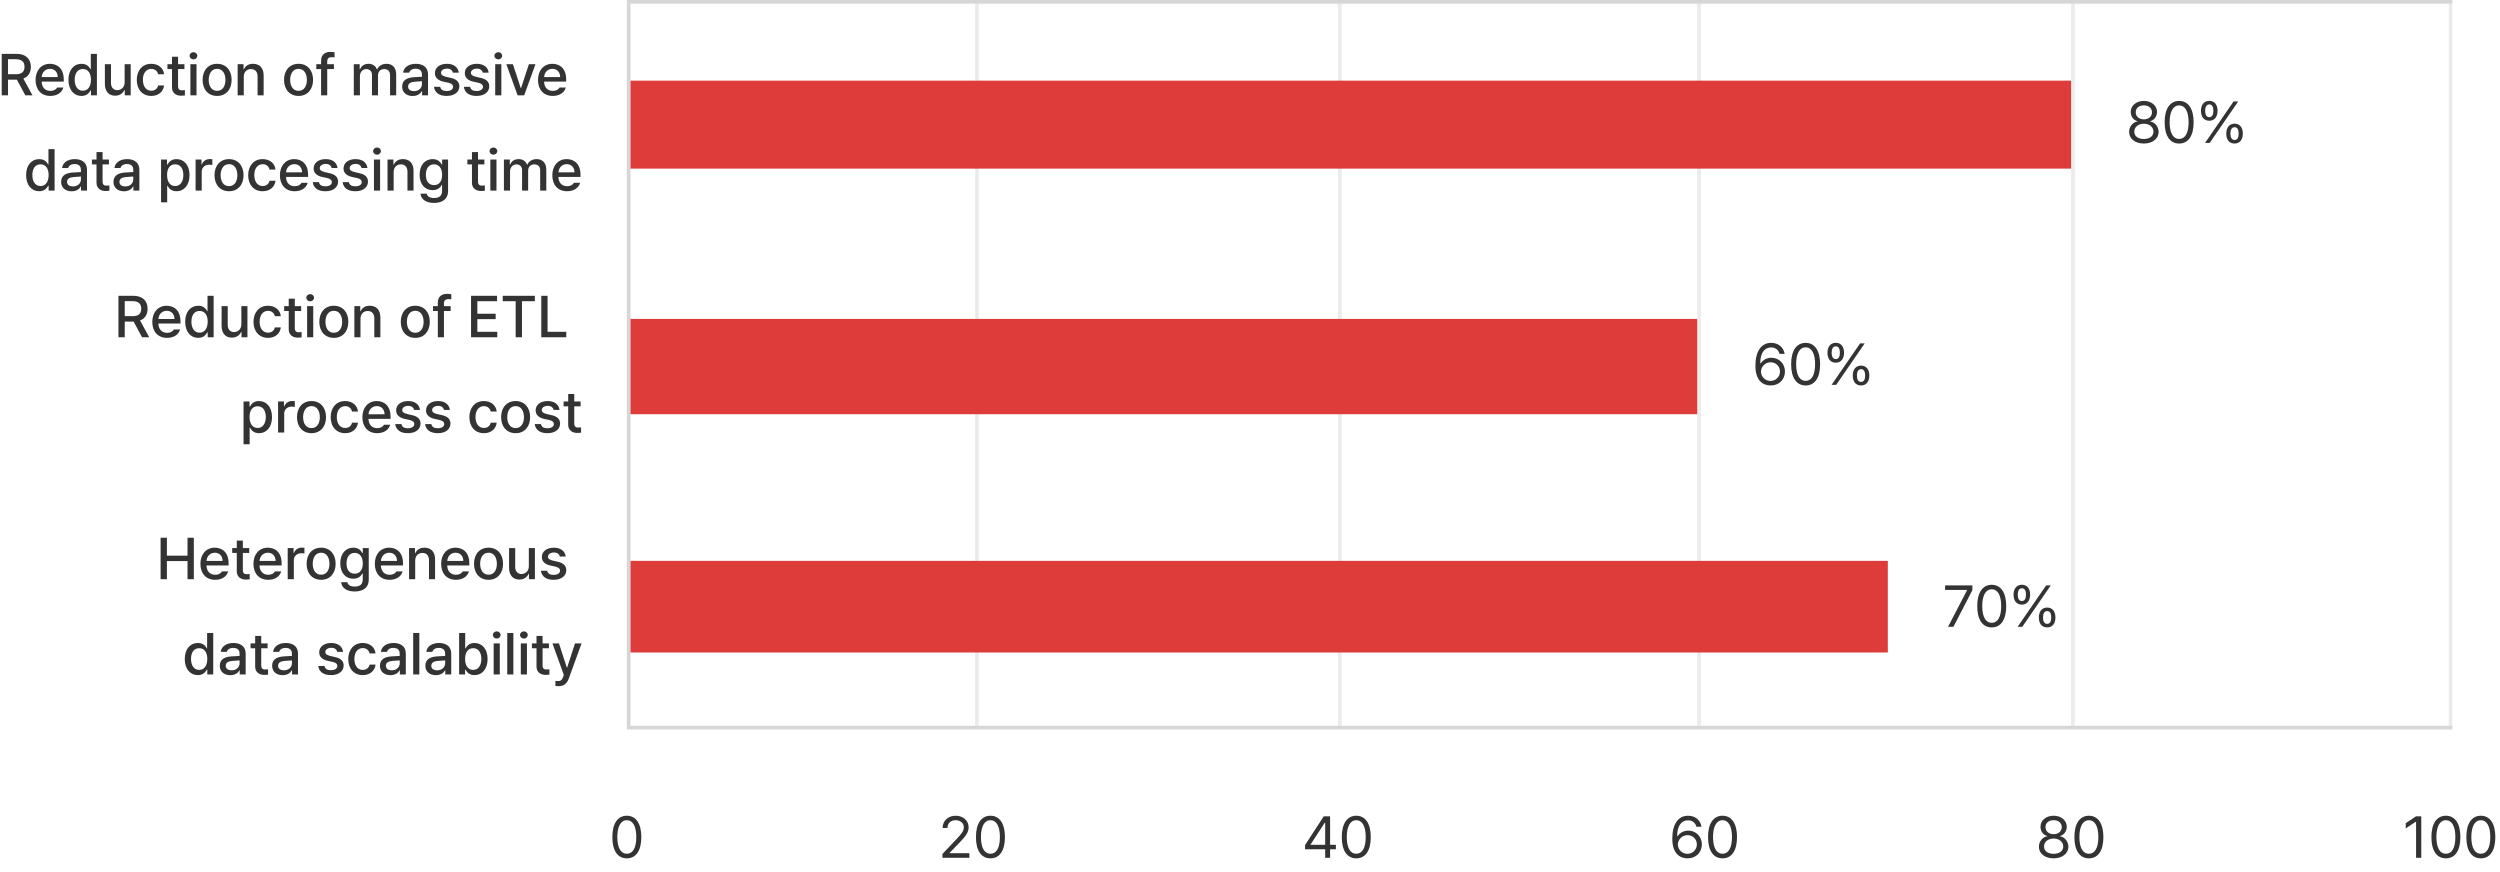 <svg width="682" height="238" viewBox="0 0 682 238" fill="none" xmlns="http://www.w3.org/2000/svg">
<path d="M0.469 26V14.688H4.5C7.125 14.688 8.422 16.156 8.422 18.234C8.422 19.758 7.734 20.914 6.359 21.422L8.859 26H6.906L4.609 21.734H4.5H2.188V26H0.469ZM2.188 20.25H4.328C6 20.25 6.688 19.516 6.688 18.234C6.688 16.953 6 16.156 4.328 16.156H2.188V20.25ZM13.734 26.172C11.234 26.172 9.703 24.453 9.703 21.812C9.703 19.203 11.266 17.406 13.625 17.406C15.562 17.406 17.391 18.609 17.391 21.672V22.266H11.359C11.406 23.875 12.352 24.797 13.75 24.797C14.703 24.797 15.312 24.391 15.594 23.875H17.281C16.906 25.25 15.594 26.172 13.734 26.172ZM11.375 21.016H15.75C15.75 19.719 14.922 18.781 13.641 18.781C12.305 18.781 11.438 19.812 11.375 21.016ZM22.219 26.172C20.172 26.172 18.672 24.516 18.672 21.781C18.672 19.016 20.188 17.406 22.234 17.406C23.812 17.406 24.391 18.359 24.688 18.891H24.766V14.688H26.438V26H24.812V24.672H24.688C24.375 25.234 23.766 26.172 22.219 26.172ZM22.594 24.75C24.016 24.75 24.812 23.531 24.812 21.75C24.812 19.984 24.031 18.828 22.594 18.828C21.109 18.828 20.375 20.078 20.375 21.75C20.375 23.453 21.141 24.75 22.594 24.75ZM34 22.469V17.516H35.656V26H34.031V24.531H33.938C33.547 25.438 32.672 26.109 31.406 26.109C29.766 26.109 28.609 25.016 28.609 22.906V17.516H30.281V22.703C30.281 23.859 30.984 24.594 32 24.594C32.922 24.594 34 23.922 34 22.469ZM41.281 26.172C38.812 26.172 37.312 24.344 37.312 21.797C37.312 19.203 38.859 17.406 41.25 17.406C43.188 17.406 44.594 18.547 44.766 20.266H43.141C42.969 19.469 42.328 18.797 41.281 18.797C39.906 18.797 38.984 19.938 38.984 21.75C38.984 23.609 39.891 24.75 41.281 24.75C42.219 24.75 42.938 24.234 43.141 23.312H44.766C44.578 24.953 43.281 26.172 41.281 26.172ZM50.312 17.516V18.844H48.578V23.5C48.578 24.453 49.062 24.625 49.594 24.641C49.828 24.641 50.203 24.609 50.438 24.594V26.047C50.203 26.078 49.844 26.109 49.391 26.109C48.078 26.109 46.906 25.391 46.922 23.844V18.844H45.672V17.516H46.922V15.484H48.578V17.516H50.312ZM51.938 26V17.516H53.609V26H51.938ZM52.781 16.203C52.203 16.203 51.719 15.766 51.719 15.219C51.719 14.672 52.203 14.234 52.781 14.234C53.344 14.234 53.828 14.672 53.828 15.219C53.828 15.766 53.344 16.203 52.781 16.203ZM59.234 26.172C56.828 26.172 55.266 24.422 55.266 21.797C55.266 19.156 56.828 17.406 59.234 17.406C61.625 17.406 63.188 19.156 63.188 21.797C63.188 24.422 61.625 26.172 59.234 26.172ZM59.234 24.781C60.766 24.781 61.5 23.422 61.5 21.797C61.5 20.172 60.766 18.781 59.234 18.781C57.672 18.781 56.938 20.172 56.938 21.797C56.938 23.422 57.672 24.781 59.234 24.781ZM66.5 20.969V26H64.828V17.516H66.438V18.906H66.531C66.938 18 67.766 17.406 69.031 17.406C70.781 17.406 71.922 18.5 71.922 20.609V26H70.266V20.812C70.266 19.578 69.594 18.844 68.469 18.844C67.328 18.844 66.5 19.609 66.5 20.969ZM81.453 26.172C79.047 26.172 77.484 24.422 77.484 21.797C77.484 19.156 79.047 17.406 81.453 17.406C83.844 17.406 85.406 19.156 85.406 21.797C85.406 24.422 83.844 26.172 81.453 26.172ZM81.453 24.781C82.984 24.781 83.719 23.422 83.719 21.797C83.719 20.172 82.984 18.781 81.453 18.781C79.891 18.781 79.156 20.172 79.156 21.797C79.156 23.422 79.891 24.781 81.453 24.781ZM91.094 17.516V18.844H89.266V26H87.594V18.844H86.281V17.516H87.594V16.531C87.594 15.016 88.562 14.156 90.125 14.156C90.531 14.156 90.938 14.203 91.266 14.266V15.656C90.953 15.609 90.719 15.594 90.562 15.594C89.672 15.594 89.266 15.953 89.266 16.781V17.516H91.094ZM96.516 26V17.516H98.125V18.906H98.219C98.578 17.953 99.406 17.406 100.531 17.406C101.656 17.406 102.453 17.969 102.812 18.906H102.906C103.312 17.984 104.219 17.406 105.453 17.406C106.984 17.406 108.078 18.375 108.078 20.312V26H106.406V20.469C106.406 19.328 105.688 18.844 104.812 18.844C103.734 18.844 103.125 19.578 103.125 20.594V26H101.469V20.375C101.469 19.453 100.828 18.844 99.922 18.844C98.984 18.844 98.188 19.625 98.188 20.766V26H96.516ZM109.703 23.609C109.703 21.672 111.344 21.172 112.875 21.062C113.438 21.023 114.711 20.953 115.109 20.938L115.094 20.266C115.094 19.312 114.516 18.75 113.375 18.75C112.391 18.75 111.797 19.203 111.625 19.828H109.969C110.125 18.422 111.438 17.406 113.438 17.406C114.781 17.406 116.766 17.906 116.766 20.359V26H115.141V24.844H115.078C114.75 25.484 113.969 26.188 112.562 26.188C110.953 26.188 109.703 25.266 109.703 23.609ZM111.328 23.625C111.328 24.438 112 24.859 112.938 24.859C114.297 24.859 115.109 23.953 115.109 22.938V22.156L113.109 22.297C112.016 22.375 111.328 22.781 111.328 23.625ZM123.547 19.828C123.391 19.156 122.859 18.719 121.938 18.719C120.984 18.719 120.297 19.219 120.312 19.859C120.297 20.359 120.703 20.719 121.641 20.938L122.984 21.25C124.547 21.594 125.297 22.344 125.312 23.547C125.297 25.078 124.016 26.172 121.844 26.172C119.812 26.172 118.594 25.266 118.391 23.688H120.094C120.234 24.453 120.828 24.828 121.828 24.828C122.906 24.828 123.594 24.391 123.609 23.672C123.594 23.125 123.188 22.766 122.297 22.562L120.969 22.281C119.438 21.938 118.641 21.125 118.641 19.953C118.641 18.438 119.953 17.406 121.922 17.406C123.812 17.406 124.984 18.375 125.156 19.828H123.547ZM131.703 19.828C131.547 19.156 131.016 18.719 130.094 18.719C129.141 18.719 128.453 19.219 128.469 19.859C128.453 20.359 128.859 20.719 129.797 20.938L131.141 21.25C132.703 21.594 133.453 22.344 133.469 23.547C133.453 25.078 132.172 26.172 130 26.172C127.969 26.172 126.75 25.266 126.547 23.688H128.25C128.391 24.453 128.984 24.828 129.984 24.828C131.062 24.828 131.75 24.391 131.766 23.672C131.75 23.125 131.344 22.766 130.453 22.562L129.125 22.281C127.594 21.938 126.797 21.125 126.797 19.953C126.797 18.438 128.109 17.406 130.078 17.406C131.969 17.406 133.141 18.375 133.312 19.828H131.703ZM135.094 26V17.516H136.766V26H135.094ZM135.938 16.203C135.359 16.203 134.875 15.766 134.875 15.219C134.875 14.672 135.359 14.234 135.938 14.234C136.5 14.234 136.984 14.672 136.984 15.219C136.984 15.766 136.5 16.203 135.938 16.203ZM146.078 17.516L143 26H141.203L138.125 17.516H139.922L142.062 24.031H142.141L144.281 17.516H146.078ZM150.797 26.172C148.297 26.172 146.766 24.453 146.766 21.812C146.766 19.203 148.328 17.406 150.688 17.406C152.625 17.406 154.453 18.609 154.453 21.672V22.266H148.422C148.469 23.875 149.414 24.797 150.812 24.797C151.766 24.797 152.375 24.391 152.656 23.875H154.344C153.969 25.25 152.656 26.172 150.797 26.172ZM148.438 21.016H152.812C152.812 19.719 151.984 18.781 150.703 18.781C149.367 18.781 148.5 19.812 148.438 21.016ZM10.672 52.172C8.625 52.172 7.125 50.516 7.125 47.781C7.125 45.016 8.641 43.406 10.688 43.406C12.266 43.406 12.844 44.359 13.141 44.891H13.219V40.688H14.891V52H13.266V50.672H13.141C12.828 51.234 12.219 52.172 10.672 52.172ZM11.047 50.75C12.469 50.75 13.266 49.531 13.266 47.75C13.266 45.984 12.484 44.828 11.047 44.828C9.562 44.828 8.828 46.078 8.828 47.75C8.828 49.453 9.594 50.75 11.047 50.75ZM16.672 49.609C16.672 47.672 18.312 47.172 19.844 47.062C20.406 47.023 21.68 46.953 22.078 46.938L22.062 46.266C22.062 45.312 21.484 44.75 20.344 44.75C19.359 44.75 18.766 45.203 18.594 45.828H16.938C17.094 44.422 18.406 43.406 20.406 43.406C21.75 43.406 23.734 43.906 23.734 46.359V52H22.109V50.844H22.047C21.719 51.484 20.938 52.188 19.531 52.188C17.922 52.188 16.672 51.266 16.672 49.609ZM18.297 49.625C18.297 50.438 18.969 50.859 19.906 50.859C21.266 50.859 22.078 49.953 22.078 48.938V48.156L20.078 48.297C18.984 48.375 18.297 48.781 18.297 49.625ZM29.719 43.516V44.844H27.984V49.5C27.984 50.453 28.469 50.625 29 50.641C29.234 50.641 29.609 50.609 29.844 50.594V52.047C29.609 52.078 29.25 52.109 28.797 52.109C27.484 52.109 26.312 51.391 26.328 49.844V44.844H25.078V43.516H26.328V41.484H27.984V43.516H29.719ZM30.953 49.609C30.953 47.672 32.594 47.172 34.125 47.062C34.688 47.023 35.961 46.953 36.359 46.938L36.344 46.266C36.344 45.312 35.766 44.75 34.625 44.75C33.641 44.75 33.047 45.203 32.875 45.828H31.219C31.375 44.422 32.688 43.406 34.688 43.406C36.031 43.406 38.016 43.906 38.016 46.359V52H36.391V50.844H36.328C36 51.484 35.219 52.188 33.812 52.188C32.203 52.188 30.953 51.266 30.953 49.609ZM32.578 49.625C32.578 50.438 33.25 50.859 34.188 50.859C35.547 50.859 36.359 49.953 36.359 48.938V48.156L34.359 48.297C33.266 48.375 32.578 48.781 32.578 49.625ZM43.938 55.188V43.516H45.562V44.891H45.703C46 44.359 46.578 43.406 48.141 43.406C50.188 43.406 51.703 45.016 51.703 47.781C51.703 50.516 50.219 52.172 48.156 52.172C46.609 52.172 46 51.234 45.703 50.672H45.609V55.188H43.938ZM45.578 47.75C45.578 49.531 46.359 50.75 47.781 50.75C49.25 50.75 50.016 49.453 50.016 47.75C50.016 46.078 49.266 44.828 47.781 44.828C46.344 44.828 45.578 45.984 45.578 47.75ZM53.359 52V43.516H54.969V44.859H55.062C55.375 43.953 56.219 43.391 57.219 43.391C57.422 43.391 57.75 43.406 57.922 43.422V45.016C57.781 44.984 57.391 44.922 57.047 44.922C55.891 44.922 55.031 45.719 55.031 46.828V52H53.359ZM62.484 52.172C60.078 52.172 58.516 50.422 58.516 47.797C58.516 45.156 60.078 43.406 62.484 43.406C64.875 43.406 66.438 45.156 66.438 47.797C66.438 50.422 64.875 52.172 62.484 52.172ZM62.484 50.781C64.016 50.781 64.75 49.422 64.75 47.797C64.75 46.172 64.016 44.781 62.484 44.781C60.922 44.781 60.188 46.172 60.188 47.797C60.188 49.422 60.922 50.781 62.484 50.781ZM71.672 52.172C69.203 52.172 67.703 50.344 67.703 47.797C67.703 45.203 69.25 43.406 71.641 43.406C73.578 43.406 74.984 44.547 75.156 46.266H73.531C73.359 45.469 72.719 44.797 71.672 44.797C70.297 44.797 69.375 45.938 69.375 47.75C69.375 49.609 70.281 50.75 71.672 50.75C72.609 50.75 73.328 50.234 73.531 49.312H75.156C74.969 50.953 73.672 52.172 71.672 52.172ZM80.391 52.172C77.891 52.172 76.359 50.453 76.359 47.812C76.359 45.203 77.922 43.406 80.281 43.406C82.219 43.406 84.047 44.609 84.047 47.672V48.266H78.016C78.062 49.875 79.008 50.797 80.406 50.797C81.359 50.797 81.969 50.391 82.25 49.875H83.938C83.562 51.25 82.25 52.172 80.391 52.172ZM78.031 47.016H82.406C82.406 45.719 81.578 44.781 80.297 44.781C78.961 44.781 78.094 45.812 78.031 47.016ZM90.469 45.828C90.312 45.156 89.781 44.719 88.859 44.719C87.906 44.719 87.219 45.219 87.234 45.859C87.219 46.359 87.625 46.719 88.562 46.938L89.906 47.25C91.469 47.594 92.219 48.344 92.234 49.547C92.219 51.078 90.938 52.172 88.766 52.172C86.734 52.172 85.516 51.266 85.312 49.688H87.016C87.156 50.453 87.75 50.828 88.75 50.828C89.828 50.828 90.516 50.391 90.531 49.672C90.516 49.125 90.109 48.766 89.219 48.562L87.891 48.281C86.359 47.938 85.562 47.125 85.562 45.953C85.562 44.438 86.875 43.406 88.844 43.406C90.734 43.406 91.906 44.375 92.078 45.828H90.469ZM98.625 45.828C98.469 45.156 97.938 44.719 97.016 44.719C96.062 44.719 95.375 45.219 95.391 45.859C95.375 46.359 95.781 46.719 96.719 46.938L98.062 47.25C99.625 47.594 100.375 48.344 100.391 49.547C100.375 51.078 99.094 52.172 96.922 52.172C94.891 52.172 93.672 51.266 93.469 49.688H95.172C95.312 50.453 95.906 50.828 96.906 50.828C97.984 50.828 98.672 50.391 98.688 49.672C98.672 49.125 98.266 48.766 97.375 48.562L96.047 48.281C94.516 47.938 93.719 47.125 93.719 45.953C93.719 44.438 95.031 43.406 97 43.406C98.891 43.406 100.062 44.375 100.234 45.828H98.625ZM102.016 52V43.516H103.688V52H102.016ZM102.859 42.203C102.281 42.203 101.797 41.766 101.797 41.219C101.797 40.672 102.281 40.234 102.859 40.234C103.422 40.234 103.906 40.672 103.906 41.219C103.906 41.766 103.422 42.203 102.859 42.203ZM107.391 46.969V52H105.719V43.516H107.328V44.906H107.422C107.828 44 108.656 43.406 109.922 43.406C111.672 43.406 112.812 44.5 112.812 46.609V52H111.156V46.812C111.156 45.578 110.484 44.844 109.359 44.844C108.219 44.844 107.391 45.609 107.391 46.969ZM118.406 55.359C116.266 55.359 114.859 54.406 114.703 52.828H116.406C116.562 53.625 117.312 54.016 118.422 54.016C119.75 54.016 120.594 53.453 120.594 52.125V50.453H120.484C120.188 51 119.578 51.875 118.016 51.875C116.016 51.875 114.469 50.375 114.469 47.672C114.469 44.969 115.984 43.406 118.031 43.406C119.609 43.406 120.188 44.359 120.5 44.891H120.609V43.516H122.234V52.188C122.234 54.359 120.594 55.359 118.406 55.359ZM118.391 50.5C119.812 50.5 120.609 49.453 120.609 47.703C120.609 45.984 119.828 44.828 118.391 44.828C116.906 44.828 116.172 46.078 116.172 47.703C116.172 49.359 116.938 50.5 118.391 50.5ZM132.141 43.516V44.844H130.406V49.5C130.406 50.453 130.891 50.625 131.422 50.641C131.656 50.641 132.031 50.609 132.266 50.594V52.047C132.031 52.078 131.672 52.109 131.219 52.109C129.906 52.109 128.734 51.391 128.75 49.844V44.844H127.5V43.516H128.75V41.484H130.406V43.516H132.141ZM133.766 52V43.516H135.438V52H133.766ZM134.609 42.203C134.031 42.203 133.547 41.766 133.547 41.219C133.547 40.672 134.031 40.234 134.609 40.234C135.172 40.234 135.656 40.672 135.656 41.219C135.656 41.766 135.172 42.203 134.609 42.203ZM137.469 52V43.516H139.078V44.906H139.172C139.531 43.953 140.359 43.406 141.484 43.406C142.609 43.406 143.406 43.969 143.766 44.906H143.859C144.266 43.984 145.172 43.406 146.406 43.406C147.938 43.406 149.031 44.375 149.031 46.312V52H147.359V46.469C147.359 45.328 146.641 44.844 145.766 44.844C144.688 44.844 144.078 45.578 144.078 46.594V52H142.422V46.375C142.422 45.453 141.781 44.844 140.875 44.844C139.938 44.844 139.141 45.625 139.141 46.766V52H137.469ZM154.703 52.172C152.203 52.172 150.672 50.453 150.672 47.812C150.672 45.203 152.234 43.406 154.594 43.406C156.531 43.406 158.359 44.609 158.359 47.672V48.266H152.328C152.375 49.875 153.32 50.797 154.719 50.797C155.672 50.797 156.281 50.391 156.562 49.875H158.25C157.875 51.25 156.562 52.172 154.703 52.172ZM152.344 47.016H156.719C156.719 45.719 155.891 44.781 154.609 44.781C153.273 44.781 152.406 45.812 152.344 47.016Z" fill="#333333"/>
<path d="M32.312 92V80.688H36.344C38.969 80.688 40.266 82.156 40.266 84.234C40.266 85.758 39.578 86.914 38.203 87.422L40.703 92H38.75L36.453 87.734H36.344H34.031V92H32.312ZM34.031 86.25H36.172C37.844 86.25 38.531 85.516 38.531 84.234C38.531 82.953 37.844 82.156 36.172 82.156H34.031V86.25ZM45.578 92.172C43.078 92.172 41.547 90.453 41.547 87.812C41.547 85.203 43.109 83.406 45.469 83.406C47.406 83.406 49.234 84.609 49.234 87.672V88.266H43.203C43.25 89.875 44.195 90.797 45.594 90.797C46.547 90.797 47.156 90.391 47.438 89.875H49.125C48.75 91.25 47.438 92.172 45.578 92.172ZM43.219 87.016H47.594C47.594 85.719 46.766 84.781 45.484 84.781C44.148 84.781 43.281 85.812 43.219 87.016ZM54.062 92.172C52.016 92.172 50.516 90.516 50.516 87.781C50.516 85.016 52.031 83.406 54.078 83.406C55.656 83.406 56.234 84.359 56.531 84.891H56.609V80.688H58.281V92H56.656V90.672H56.531C56.219 91.234 55.609 92.172 54.062 92.172ZM54.438 90.75C55.859 90.75 56.656 89.531 56.656 87.75C56.656 85.984 55.875 84.828 54.438 84.828C52.953 84.828 52.219 86.078 52.219 87.75C52.219 89.453 52.984 90.75 54.438 90.75ZM65.844 88.469V83.516H67.5V92H65.875V90.531H65.781C65.391 91.438 64.516 92.109 63.25 92.109C61.609 92.109 60.453 91.016 60.453 88.906V83.516H62.125V88.703C62.125 89.859 62.828 90.594 63.844 90.594C64.766 90.594 65.844 89.922 65.844 88.469ZM73.125 92.172C70.656 92.172 69.156 90.344 69.156 87.797C69.156 85.203 70.703 83.406 73.094 83.406C75.031 83.406 76.438 84.547 76.609 86.266H74.984C74.812 85.469 74.172 84.797 73.125 84.797C71.75 84.797 70.828 85.938 70.828 87.75C70.828 89.609 71.734 90.75 73.125 90.75C74.062 90.75 74.781 90.234 74.984 89.312H76.609C76.422 90.953 75.125 92.172 73.125 92.172ZM82.156 83.516V84.844H80.422V89.5C80.422 90.453 80.906 90.625 81.438 90.641C81.672 90.641 82.047 90.609 82.281 90.594V92.047C82.047 92.078 81.688 92.109 81.234 92.109C79.922 92.109 78.75 91.391 78.766 89.844V84.844H77.516V83.516H78.766V81.484H80.422V83.516H82.156ZM83.781 92V83.516H85.453V92H83.781ZM84.625 82.203C84.047 82.203 83.562 81.766 83.562 81.219C83.562 80.672 84.047 80.234 84.625 80.234C85.188 80.234 85.672 80.672 85.672 81.219C85.672 81.766 85.188 82.203 84.625 82.203ZM91.078 92.172C88.672 92.172 87.109 90.422 87.109 87.797C87.109 85.156 88.672 83.406 91.078 83.406C93.469 83.406 95.031 85.156 95.031 87.797C95.031 90.422 93.469 92.172 91.078 92.172ZM91.078 90.781C92.609 90.781 93.344 89.422 93.344 87.797C93.344 86.172 92.609 84.781 91.078 84.781C89.516 84.781 88.781 86.172 88.781 87.797C88.781 89.422 89.516 90.781 91.078 90.781ZM98.344 86.969V92H96.672V83.516H98.281V84.906H98.375C98.781 84 99.609 83.406 100.875 83.406C102.625 83.406 103.766 84.5 103.766 86.609V92H102.109V86.812C102.109 85.578 101.438 84.844 100.312 84.844C99.172 84.844 98.344 85.609 98.344 86.969ZM113.297 92.172C110.891 92.172 109.328 90.422 109.328 87.797C109.328 85.156 110.891 83.406 113.297 83.406C115.688 83.406 117.25 85.156 117.25 87.797C117.25 90.422 115.688 92.172 113.297 92.172ZM113.297 90.781C114.828 90.781 115.562 89.422 115.562 87.797C115.562 86.172 114.828 84.781 113.297 84.781C111.734 84.781 111 86.172 111 87.797C111 89.422 111.734 90.781 113.297 90.781ZM122.938 83.516V84.844H121.109V92H119.438V84.844H118.125V83.516H119.438V82.531C119.438 81.016 120.406 80.156 121.969 80.156C122.375 80.156 122.781 80.203 123.109 80.266V81.656C122.797 81.609 122.562 81.594 122.406 81.594C121.516 81.594 121.109 81.953 121.109 82.781V83.516H122.938ZM128.5 92V80.688H135.594V82.172H130.219V85.594H135.219V87.062H130.219V90.516H135.656V92H128.5ZM137.141 82.172V80.688H145.906V82.172H142.391V92H140.672V82.172H137.141ZM147.656 92V80.688H149.375V90.516H154.484V92H147.656ZM66.438 121.188V109.516H68.062V110.891H68.203C68.5 110.359 69.078 109.406 70.641 109.406C72.688 109.406 74.203 111.016 74.203 113.781C74.203 116.516 72.719 118.172 70.656 118.172C69.109 118.172 68.5 117.234 68.203 116.672H68.109V121.188H66.438ZM68.078 113.75C68.078 115.531 68.859 116.75 70.281 116.75C71.75 116.75 72.516 115.453 72.516 113.75C72.516 112.078 71.766 110.828 70.281 110.828C68.844 110.828 68.078 111.984 68.078 113.75ZM75.859 118V109.516H77.469V110.859H77.562C77.875 109.953 78.719 109.391 79.719 109.391C79.922 109.391 80.25 109.406 80.422 109.422V111.016C80.281 110.984 79.891 110.922 79.547 110.922C78.391 110.922 77.531 111.719 77.531 112.828V118H75.859ZM84.984 118.172C82.578 118.172 81.016 116.422 81.016 113.797C81.016 111.156 82.578 109.406 84.984 109.406C87.375 109.406 88.938 111.156 88.938 113.797C88.938 116.422 87.375 118.172 84.984 118.172ZM84.984 116.781C86.516 116.781 87.25 115.422 87.25 113.797C87.25 112.172 86.516 110.781 84.984 110.781C83.422 110.781 82.688 112.172 82.688 113.797C82.688 115.422 83.422 116.781 84.984 116.781ZM94.172 118.172C91.703 118.172 90.203 116.344 90.203 113.797C90.203 111.203 91.75 109.406 94.141 109.406C96.078 109.406 97.484 110.547 97.656 112.266H96.031C95.859 111.469 95.219 110.797 94.172 110.797C92.797 110.797 91.875 111.938 91.875 113.75C91.875 115.609 92.781 116.75 94.172 116.75C95.109 116.75 95.828 116.234 96.031 115.312H97.656C97.469 116.953 96.172 118.172 94.172 118.172ZM102.891 118.172C100.391 118.172 98.859 116.453 98.859 113.812C98.859 111.203 100.422 109.406 102.781 109.406C104.719 109.406 106.547 110.609 106.547 113.672V114.266H100.516C100.562 115.875 101.508 116.797 102.906 116.797C103.859 116.797 104.469 116.391 104.75 115.875H106.438C106.062 117.25 104.75 118.172 102.891 118.172ZM100.531 113.016H104.906C104.906 111.719 104.078 110.781 102.797 110.781C101.461 110.781 100.594 111.812 100.531 113.016ZM112.969 111.828C112.812 111.156 112.281 110.719 111.359 110.719C110.406 110.719 109.719 111.219 109.734 111.859C109.719 112.359 110.125 112.719 111.062 112.938L112.406 113.25C113.969 113.594 114.719 114.344 114.734 115.547C114.719 117.078 113.438 118.172 111.266 118.172C109.234 118.172 108.016 117.266 107.812 115.688H109.516C109.656 116.453 110.25 116.828 111.25 116.828C112.328 116.828 113.016 116.391 113.031 115.672C113.016 115.125 112.609 114.766 111.719 114.562L110.391 114.281C108.859 113.938 108.062 113.125 108.062 111.953C108.062 110.438 109.375 109.406 111.344 109.406C113.234 109.406 114.406 110.375 114.578 111.828H112.969ZM121.125 111.828C120.969 111.156 120.438 110.719 119.516 110.719C118.562 110.719 117.875 111.219 117.891 111.859C117.875 112.359 118.281 112.719 119.219 112.938L120.562 113.25C122.125 113.594 122.875 114.344 122.891 115.547C122.875 117.078 121.594 118.172 119.422 118.172C117.391 118.172 116.172 117.266 115.969 115.688H117.672C117.812 116.453 118.406 116.828 119.406 116.828C120.484 116.828 121.172 116.391 121.188 115.672C121.172 115.125 120.766 114.766 119.875 114.562L118.547 114.281C117.016 113.938 116.219 113.125 116.219 111.953C116.219 110.438 117.531 109.406 119.5 109.406C121.391 109.406 122.562 110.375 122.734 111.828H121.125ZM132.016 118.172C129.547 118.172 128.047 116.344 128.047 113.797C128.047 111.203 129.594 109.406 131.984 109.406C133.922 109.406 135.328 110.547 135.5 112.266H133.875C133.703 111.469 133.062 110.797 132.016 110.797C130.641 110.797 129.719 111.938 129.719 113.75C129.719 115.609 130.625 116.75 132.016 116.75C132.953 116.75 133.672 116.234 133.875 115.312H135.5C135.312 116.953 134.016 118.172 132.016 118.172ZM140.672 118.172C138.266 118.172 136.703 116.422 136.703 113.797C136.703 111.156 138.266 109.406 140.672 109.406C143.062 109.406 144.625 111.156 144.625 113.797C144.625 116.422 143.062 118.172 140.672 118.172ZM140.672 116.781C142.203 116.781 142.938 115.422 142.938 113.797C142.938 112.172 142.203 110.781 140.672 110.781C139.109 110.781 138.375 112.172 138.375 113.797C138.375 115.422 139.109 116.781 140.672 116.781ZM151.031 111.828C150.875 111.156 150.344 110.719 149.422 110.719C148.469 110.719 147.781 111.219 147.797 111.859C147.781 112.359 148.188 112.719 149.125 112.938L150.469 113.25C152.031 113.594 152.781 114.344 152.797 115.547C152.781 117.078 151.5 118.172 149.328 118.172C147.297 118.172 146.078 117.266 145.875 115.688H147.578C147.719 116.453 148.312 116.828 149.312 116.828C150.391 116.828 151.078 116.391 151.094 115.672C151.078 115.125 150.672 114.766 149.781 114.562L148.453 114.281C146.922 113.938 146.125 113.125 146.125 111.953C146.125 110.438 147.438 109.406 149.406 109.406C151.297 109.406 152.469 110.375 152.641 111.828H151.031ZM158.391 109.516V110.844H156.656V115.5C156.656 116.453 157.141 116.625 157.672 116.641C157.906 116.641 158.281 116.609 158.516 116.594V118.047C158.281 118.078 157.922 118.109 157.469 118.109C156.156 118.109 154.984 117.391 155 115.844V110.844H153.75V109.516H155V107.484H156.656V109.516H158.391Z" fill="#333333"/>
<path d="M43.812 158V146.688H45.531V151.594H51.156V146.688H52.875V158H51.156V153.062H45.531V158H43.812ZM58.703 158.172C56.203 158.172 54.672 156.453 54.672 153.812C54.672 151.203 56.234 149.406 58.594 149.406C60.531 149.406 62.359 150.609 62.359 153.672V154.266H56.328C56.375 155.875 57.32 156.797 58.719 156.797C59.672 156.797 60.281 156.391 60.562 155.875H62.25C61.875 157.25 60.562 158.172 58.703 158.172ZM56.344 153.016H60.719C60.719 151.719 59.891 150.781 58.609 150.781C57.273 150.781 56.406 151.812 56.344 153.016ZM67.984 149.516V150.844H66.25V155.5C66.25 156.453 66.734 156.625 67.266 156.641C67.5 156.641 67.875 156.609 68.109 156.594V158.047C67.875 158.078 67.516 158.109 67.062 158.109C65.75 158.109 64.578 157.391 64.594 155.844V150.844H63.344V149.516H64.594V147.484H66.25V149.516H67.984ZM73.172 158.172C70.672 158.172 69.141 156.453 69.141 153.812C69.141 151.203 70.703 149.406 73.062 149.406C75 149.406 76.828 150.609 76.828 153.672V154.266H70.797C70.844 155.875 71.789 156.797 73.188 156.797C74.141 156.797 74.75 156.391 75.031 155.875H76.719C76.344 157.25 75.031 158.172 73.172 158.172ZM70.812 153.016H75.188C75.188 151.719 74.359 150.781 73.078 150.781C71.742 150.781 70.875 151.812 70.812 153.016ZM78.484 158V149.516H80.094V150.859H80.188C80.5 149.953 81.344 149.391 82.344 149.391C82.547 149.391 82.875 149.406 83.047 149.422V151.016C82.906 150.984 82.516 150.922 82.172 150.922C81.016 150.922 80.156 151.719 80.156 152.828V158H78.484ZM87.609 158.172C85.203 158.172 83.641 156.422 83.641 153.797C83.641 151.156 85.203 149.406 87.609 149.406C90 149.406 91.562 151.156 91.562 153.797C91.562 156.422 90 158.172 87.609 158.172ZM87.609 156.781C89.141 156.781 89.875 155.422 89.875 153.797C89.875 152.172 89.141 150.781 87.609 150.781C86.047 150.781 85.312 152.172 85.312 153.797C85.312 155.422 86.047 156.781 87.609 156.781ZM96.766 161.359C94.625 161.359 93.219 160.406 93.062 158.828H94.766C94.922 159.625 95.672 160.016 96.781 160.016C98.109 160.016 98.953 159.453 98.953 158.125V156.453H98.844C98.547 157 97.938 157.875 96.375 157.875C94.375 157.875 92.828 156.375 92.828 153.672C92.828 150.969 94.344 149.406 96.391 149.406C97.969 149.406 98.547 150.359 98.859 150.891H98.969V149.516H100.594V158.188C100.594 160.359 98.953 161.359 96.766 161.359ZM96.75 156.5C98.172 156.5 98.969 155.453 98.969 153.703C98.969 151.984 98.188 150.828 96.75 150.828C95.266 150.828 94.531 152.078 94.531 153.703C94.531 155.359 95.297 156.5 96.75 156.5ZM106.281 158.172C103.781 158.172 102.25 156.453 102.25 153.812C102.25 151.203 103.812 149.406 106.172 149.406C108.109 149.406 109.938 150.609 109.938 153.672V154.266H103.906C103.953 155.875 104.898 156.797 106.297 156.797C107.25 156.797 107.859 156.391 108.141 155.875H109.828C109.453 157.25 108.141 158.172 106.281 158.172ZM103.922 153.016H108.297C108.297 151.719 107.469 150.781 106.188 150.781C104.852 150.781 103.984 151.812 103.922 153.016ZM113.266 152.969V158H111.594V149.516H113.203V150.906H113.297C113.703 150 114.531 149.406 115.797 149.406C117.547 149.406 118.688 150.5 118.688 152.609V158H117.031V152.812C117.031 151.578 116.359 150.844 115.234 150.844C114.094 150.844 113.266 151.609 113.266 152.969ZM124.375 158.172C121.875 158.172 120.344 156.453 120.344 153.812C120.344 151.203 121.906 149.406 124.266 149.406C126.203 149.406 128.031 150.609 128.031 153.672V154.266H122C122.047 155.875 122.992 156.797 124.391 156.797C125.344 156.797 125.953 156.391 126.234 155.875H127.922C127.547 157.25 126.234 158.172 124.375 158.172ZM122.016 153.016H126.391C126.391 151.719 125.562 150.781 124.281 150.781C122.945 150.781 122.078 151.812 122.016 153.016ZM133.281 158.172C130.875 158.172 129.312 156.422 129.312 153.797C129.312 151.156 130.875 149.406 133.281 149.406C135.672 149.406 137.234 151.156 137.234 153.797C137.234 156.422 135.672 158.172 133.281 158.172ZM133.281 156.781C134.812 156.781 135.547 155.422 135.547 153.797C135.547 152.172 134.812 150.781 133.281 150.781C131.719 150.781 130.984 152.172 130.984 153.797C130.984 155.422 131.719 156.781 133.281 156.781ZM144.266 154.469V149.516H145.922V158H144.297V156.531H144.203C143.812 157.438 142.938 158.109 141.672 158.109C140.031 158.109 138.875 157.016 138.875 154.906V149.516H140.547V154.703C140.547 155.859 141.25 156.594 142.266 156.594C143.188 156.594 144.266 155.922 144.266 154.469ZM152.719 151.828C152.562 151.156 152.031 150.719 151.109 150.719C150.156 150.719 149.469 151.219 149.484 151.859C149.469 152.359 149.875 152.719 150.812 152.938L152.156 153.25C153.719 153.594 154.469 154.344 154.484 155.547C154.469 157.078 153.188 158.172 151.016 158.172C148.984 158.172 147.766 157.266 147.562 155.688H149.266C149.406 156.453 150 156.828 151 156.828C152.078 156.828 152.766 156.391 152.781 155.672C152.766 155.125 152.359 154.766 151.469 154.562L150.141 154.281C148.609 153.938 147.812 153.125 147.812 151.953C147.812 150.438 149.125 149.406 151.094 149.406C152.984 149.406 154.156 150.375 154.328 151.828H152.719ZM53.953 184.172C51.906 184.172 50.406 182.516 50.406 179.781C50.406 177.016 51.922 175.406 53.969 175.406C55.547 175.406 56.125 176.359 56.422 176.891H56.5V172.688H58.172V184H56.547V182.672H56.422C56.109 183.234 55.5 184.172 53.953 184.172ZM54.328 182.75C55.75 182.75 56.547 181.531 56.547 179.75C56.547 177.984 55.766 176.828 54.328 176.828C52.844 176.828 52.109 178.078 52.109 179.75C52.109 181.453 52.875 182.75 54.328 182.75ZM59.953 181.609C59.953 179.672 61.594 179.172 63.125 179.062C63.688 179.023 64.961 178.953 65.359 178.938L65.344 178.266C65.344 177.312 64.766 176.75 63.625 176.75C62.641 176.75 62.047 177.203 61.875 177.828H60.219C60.375 176.422 61.688 175.406 63.688 175.406C65.031 175.406 67.016 175.906 67.016 178.359V184H65.391V182.844H65.328C65 183.484 64.219 184.188 62.812 184.188C61.203 184.188 59.953 183.266 59.953 181.609ZM61.578 181.625C61.578 182.438 62.25 182.859 63.188 182.859C64.547 182.859 65.359 181.953 65.359 180.938V180.156L63.359 180.297C62.266 180.375 61.578 180.781 61.578 181.625ZM73 175.516V176.844H71.266V181.5C71.266 182.453 71.75 182.625 72.281 182.641C72.516 182.641 72.891 182.609 73.125 182.594V184.047C72.891 184.078 72.531 184.109 72.078 184.109C70.766 184.109 69.594 183.391 69.609 181.844V176.844H68.359V175.516H69.609V173.484H71.266V175.516H73ZM74.234 181.609C74.234 179.672 75.875 179.172 77.406 179.062C77.969 179.023 79.242 178.953 79.641 178.938L79.625 178.266C79.625 177.312 79.047 176.75 77.906 176.75C76.922 176.75 76.328 177.203 76.156 177.828H74.5C74.656 176.422 75.969 175.406 77.969 175.406C79.312 175.406 81.297 175.906 81.297 178.359V184H79.672V182.844H79.609C79.281 183.484 78.5 184.188 77.094 184.188C75.484 184.188 74.234 183.266 74.234 181.609ZM75.859 181.625C75.859 182.438 76.531 182.859 77.469 182.859C78.828 182.859 79.641 181.953 79.641 180.938V180.156L77.641 180.297C76.547 180.375 75.859 180.781 75.859 181.625ZM91.984 177.828C91.828 177.156 91.297 176.719 90.375 176.719C89.422 176.719 88.734 177.219 88.75 177.859C88.734 178.359 89.141 178.719 90.078 178.938L91.422 179.25C92.984 179.594 93.734 180.344 93.75 181.547C93.734 183.078 92.453 184.172 90.281 184.172C88.25 184.172 87.031 183.266 86.828 181.688H88.531C88.672 182.453 89.266 182.828 90.266 182.828C91.344 182.828 92.031 182.391 92.047 181.672C92.031 181.125 91.625 180.766 90.734 180.562L89.406 180.281C87.875 179.938 87.078 179.125 87.078 177.953C87.078 176.438 88.391 175.406 90.359 175.406C92.25 175.406 93.422 176.375 93.594 177.828H91.984ZM98.969 184.172C96.5 184.172 95 182.344 95 179.797C95 177.203 96.547 175.406 98.938 175.406C100.875 175.406 102.281 176.547 102.453 178.266H100.828C100.656 177.469 100.016 176.797 98.969 176.797C97.594 176.797 96.672 177.938 96.672 179.75C96.672 181.609 97.578 182.75 98.969 182.75C99.906 182.75 100.625 182.234 100.828 181.312H102.453C102.266 182.953 100.969 184.172 98.969 184.172ZM103.641 181.609C103.641 179.672 105.281 179.172 106.812 179.062C107.375 179.023 108.648 178.953 109.047 178.938L109.031 178.266C109.031 177.312 108.453 176.75 107.312 176.75C106.328 176.75 105.734 177.203 105.562 177.828H103.906C104.062 176.422 105.375 175.406 107.375 175.406C108.719 175.406 110.703 175.906 110.703 178.359V184H109.078V182.844H109.016C108.688 183.484 107.906 184.188 106.5 184.188C104.891 184.188 103.641 183.266 103.641 181.609ZM105.266 181.625C105.266 182.438 105.938 182.859 106.875 182.859C108.234 182.859 109.047 181.953 109.047 180.938V180.156L107.047 180.297C105.953 180.375 105.266 180.781 105.266 181.625ZM114.391 172.688V184H112.719V172.688H114.391ZM116.031 181.609C116.031 179.672 117.672 179.172 119.203 179.062C119.766 179.023 121.039 178.953 121.438 178.938L121.422 178.266C121.422 177.312 120.844 176.75 119.703 176.75C118.719 176.75 118.125 177.203 117.953 177.828H116.297C116.453 176.422 117.766 175.406 119.766 175.406C121.109 175.406 123.094 175.906 123.094 178.359V184H121.469V182.844H121.406C121.078 183.484 120.297 184.188 118.891 184.188C117.281 184.188 116.031 183.266 116.031 181.609ZM117.656 181.625C117.656 182.438 118.328 182.859 119.266 182.859C120.625 182.859 121.438 181.953 121.438 180.938V180.156L119.438 180.297C118.344 180.375 117.656 180.781 117.656 181.625ZM125.25 184V172.688H126.906V176.891H127C127.312 176.359 127.875 175.406 129.438 175.406C131.484 175.406 133.016 177.016 133.016 179.781C133.016 182.516 131.516 184.172 129.453 184.172C127.906 184.172 127.312 183.234 127 182.672H126.875V184H125.25ZM126.875 179.75C126.875 181.531 127.672 182.75 129.078 182.75C130.547 182.75 131.312 181.453 131.312 179.75C131.312 178.078 130.562 176.828 129.078 176.828C127.656 176.828 126.875 177.984 126.875 179.75ZM134.672 184V175.516H136.344V184H134.672ZM135.516 174.203C134.938 174.203 134.453 173.766 134.453 173.219C134.453 172.672 134.938 172.234 135.516 172.234C136.078 172.234 136.562 172.672 136.562 173.219C136.562 173.766 136.078 174.203 135.516 174.203ZM140.047 172.688V184H138.375V172.688H140.047ZM142.078 184V175.516H143.75V184H142.078ZM142.922 174.203C142.344 174.203 141.859 173.766 141.859 173.219C141.859 172.672 142.344 172.234 142.922 172.234C143.484 172.234 143.969 172.672 143.969 173.219C143.969 173.766 143.484 174.203 142.922 174.203ZM149.75 175.516V176.844H148.016V181.5C148.016 182.453 148.5 182.625 149.031 182.641C149.266 182.641 149.641 182.609 149.875 182.594V184.047C149.641 184.078 149.281 184.109 148.828 184.109C147.516 184.109 146.344 183.391 146.359 181.844V176.844H145.109V175.516H146.359V173.484H148.016V175.516H149.75ZM152.406 187.188C152.062 187.188 151.734 187.172 151.516 187.141V185.75C151.703 185.766 152.031 185.781 152.266 185.781C152.781 185.781 153.219 185.734 153.609 184.672L153.812 184.109L150.703 175.516H152.484L154.625 182.094H154.719L156.859 175.516H158.656L155.156 185.125C154.672 186.469 153.797 187.188 152.406 187.188Z" fill="#333333"/>
<path d="M171 234.156C168.492 234.156 167.039 232.047 167.047 228.344C167.039 224.672 168.508 222.531 171 222.531C173.484 222.531 174.953 224.672 174.953 228.344C174.953 232.047 173.508 234.156 171 234.156ZM168.406 228.344C168.414 231.273 169.359 232.906 171 232.906C172.633 232.906 173.586 231.273 173.578 228.344C173.586 225.414 172.625 223.758 171 223.75C169.375 223.758 168.414 225.414 168.406 228.344Z" fill="#333333"/>
<path d="M257.102 234L257.086 232.969L260.945 228.906C262.281 227.484 262.922 226.719 262.93 225.672C262.922 224.508 261.953 223.758 260.68 223.75C259.328 223.758 258.484 224.609 258.477 225.875H257.148C257.133 223.875 258.68 222.531 260.727 222.531C262.781 222.531 264.234 223.914 264.242 225.672C264.234 226.938 263.648 227.922 261.648 229.984L259.055 232.656V232.75H264.445V234H257.102ZM270.195 234.156C267.688 234.156 266.234 232.047 266.242 228.344C266.234 224.672 267.703 222.531 270.195 222.531C272.68 222.531 274.148 224.672 274.148 228.344C274.148 232.047 272.703 234.156 270.195 234.156ZM267.602 228.344C267.609 231.273 268.555 232.906 270.195 232.906C271.828 232.906 272.781 231.273 272.773 228.344C272.781 225.414 271.82 223.758 270.195 223.75C268.57 223.758 267.609 225.414 267.602 228.344Z" fill="#333333"/>
<path d="M356.023 231.688V230.531L361.117 222.688H362.852V230.453H364.43V231.688H362.852V234H361.508V231.688H356.023ZM357.539 230.453H361.508V224.469H361.367L357.539 230.359V230.453ZM369.992 234.156C367.484 234.156 366.031 232.047 366.039 228.344C366.031 224.672 367.5 222.531 369.992 222.531C372.477 222.531 373.945 224.672 373.945 228.344C373.945 232.047 372.5 234.156 369.992 234.156ZM367.398 228.344C367.406 231.273 368.352 232.906 369.992 232.906C371.625 232.906 372.578 231.273 372.57 228.344C372.578 225.414 371.617 223.758 369.992 223.75C368.367 223.758 367.406 225.414 367.398 228.344Z" fill="#333333"/>
<path d="M460.328 234.156C458.367 234.133 456.203 232.969 456.203 228.781C456.203 224.773 457.844 222.531 460.5 222.531C462.492 222.531 463.883 223.758 464.172 225.531H462.781C462.523 224.531 461.758 223.781 460.5 223.781C458.641 223.781 457.523 225.367 457.531 228.094H457.672C458.32 227.148 459.359 226.594 460.578 226.594C462.586 226.594 464.266 228.156 464.266 230.344C464.266 232.477 462.711 234.18 460.328 234.156ZM457.719 230.375C457.727 231.703 458.812 232.914 460.328 232.922C461.789 232.914 462.898 231.766 462.906 230.359C462.898 228.969 461.836 227.836 460.359 227.828C458.875 227.836 457.734 229.039 457.719 230.375ZM469.906 234.156C467.398 234.156 465.945 232.047 465.953 228.344C465.945 224.672 467.414 222.531 469.906 222.531C472.391 222.531 473.859 224.672 473.859 228.344C473.859 232.047 472.414 234.156 469.906 234.156ZM467.312 228.344C467.32 231.273 468.266 232.906 469.906 232.906C471.539 232.906 472.492 231.273 472.484 228.344C472.492 225.414 471.531 223.758 469.906 223.75C468.281 223.758 467.32 225.414 467.312 228.344Z" fill="#333333"/>
<path d="M560.227 234.156C557.844 234.156 556.203 232.836 556.211 231C556.203 229.539 557.219 228.328 558.508 228.125V228.062C557.383 227.805 556.641 226.766 556.648 225.531C556.641 223.805 558.156 222.531 560.227 222.531C562.289 222.531 563.805 223.805 563.82 225.531C563.805 226.766 563.055 227.805 561.945 228.062V228.125C563.227 228.328 564.242 229.539 564.258 231C564.242 232.836 562.586 234.156 560.227 234.156ZM557.617 230.922C557.594 232.109 558.602 232.914 560.227 232.922C561.844 232.914 562.852 232.109 562.852 230.922C562.852 229.672 561.75 228.75 560.227 228.75C558.711 228.75 557.594 229.672 557.617 230.922ZM558.008 225.641C558.016 226.781 558.93 227.555 560.227 227.562C561.516 227.555 562.445 226.781 562.445 225.641C562.445 224.508 561.547 223.742 560.227 223.75C558.883 223.742 558.016 224.508 558.008 225.641ZM569.852 234.156C567.344 234.156 565.891 232.047 565.898 228.344C565.891 224.672 567.359 222.531 569.852 222.531C572.336 222.531 573.805 224.672 573.805 228.344C573.805 232.047 572.359 234.156 569.852 234.156ZM567.258 228.344C567.266 231.273 568.211 232.906 569.852 232.906C571.484 232.906 572.438 231.273 572.43 228.344C572.438 225.414 571.477 223.758 569.852 223.75C568.227 223.758 567.266 225.414 567.258 228.344Z" fill="#333333"/>
<path d="M660.523 222.688V234H659.102V224.156H659.039L656.289 225.984V224.562L659.102 222.688H660.523ZM667.242 234.156C664.734 234.156 663.281 232.047 663.289 228.344C663.281 224.672 664.75 222.531 667.242 222.531C669.727 222.531 671.195 224.672 671.195 228.344C671.195 232.047 669.75 234.156 667.242 234.156ZM664.648 228.344C664.656 231.273 665.602 232.906 667.242 232.906C668.875 232.906 669.828 231.273 669.82 228.344C669.828 225.414 668.867 223.758 667.242 223.75C665.617 223.758 664.656 225.414 664.648 228.344ZM676.773 234.156C674.266 234.156 672.812 232.047 672.82 228.344C672.812 224.672 674.281 222.531 676.773 222.531C679.258 222.531 680.727 224.672 680.727 228.344C680.727 232.047 679.281 234.156 676.773 234.156ZM674.18 228.344C674.188 231.273 675.133 232.906 676.773 232.906C678.406 232.906 679.359 231.273 679.352 228.344C679.359 225.414 678.398 223.758 676.773 223.75C675.148 223.758 674.188 225.414 674.18 228.344Z" fill="#333333"/>
<line x1="171" y1="198.5" x2="669" y2="198.5" stroke="#333333" stroke-opacity="0.2"/>
<line x1="171" y1="0.5" x2="669" y2="0.5" stroke="#333333" stroke-opacity="0.2"/>
<line x1="171.5" y1="1" x2="171.5" y2="198" stroke="#333333" stroke-opacity="0.2"/>
<line x1="266.5" y1="1" x2="266.5" y2="198" stroke="#333333" stroke-opacity="0.1"/>
<line x1="365.5" y1="1" x2="365.5" y2="198" stroke="#333333" stroke-opacity="0.1"/>
<line x1="463.5" y1="1" x2="463.5" y2="198" stroke="#333333" stroke-opacity="0.1"/>
<line x1="565.5" y1="1" x2="565.5" y2="198" stroke="#333333" stroke-opacity="0.1"/>
<line x1="668.5" y1="1" x2="668.5" y2="198" stroke="#333333" stroke-opacity="0.1"/>
<rect x="463" y="87" width="26" height="291" transform="rotate(90 463 87)" fill="#DE3B3B"/>
<rect x="565" y="22" width="24" height="393" transform="rotate(90 565 22)" fill="#DE3B3B"/>
<rect x="515" y="153" width="25" height="343" transform="rotate(90 515 153)" fill="#DE3B3B"/>
<path d="M584.844 39.156C582.461 39.156 580.82 37.836 580.828 36C580.82 34.539 581.836 33.328 583.125 33.125V33.062C582 32.805 581.258 31.766 581.266 30.531C581.258 28.805 582.773 27.531 584.844 27.531C586.906 27.531 588.422 28.805 588.438 30.531C588.422 31.766 587.672 32.805 586.562 33.062V33.125C587.844 33.328 588.859 34.539 588.875 36C588.859 37.836 587.203 39.156 584.844 39.156ZM582.234 35.922C582.211 37.109 583.219 37.914 584.844 37.922C586.461 37.914 587.469 37.109 587.469 35.922C587.469 34.672 586.367 33.75 584.844 33.75C583.328 33.75 582.211 34.672 582.234 35.922ZM582.625 30.641C582.633 31.781 583.547 32.555 584.844 32.562C586.133 32.555 587.062 31.781 587.062 30.641C587.062 29.508 586.164 28.742 584.844 28.75C583.5 28.742 582.633 29.508 582.625 30.641ZM594.469 39.156C591.961 39.156 590.508 37.047 590.516 33.344C590.508 29.672 591.977 27.531 594.469 27.531C596.953 27.531 598.422 29.672 598.422 33.344C598.422 37.047 596.977 39.156 594.469 39.156ZM591.875 33.344C591.883 36.273 592.828 37.906 594.469 37.906C596.102 37.906 597.055 36.273 597.047 33.344C597.055 30.414 596.094 28.758 594.469 28.75C592.844 28.758 591.883 30.414 591.875 33.344ZM602.688 32.938C601.227 32.945 600.414 31.836 600.422 30.219C600.414 28.625 601.258 27.516 602.688 27.516C604.172 27.516 604.945 28.625 604.953 30.219C604.945 31.836 604.141 32.945 602.688 32.938ZM601.531 39L609.312 27.688H610.578L602.797 39H601.531ZM601.562 30.219C601.562 31.273 601.93 31.969 602.688 31.969C603.453 31.969 603.812 31.273 603.812 30.219C603.812 29.18 603.477 28.469 602.688 28.484C601.945 28.492 601.562 29.18 601.562 30.219ZM607.328 36.453C607.312 34.844 608.148 33.742 609.594 33.734C611.055 33.742 611.844 34.844 611.844 36.453C611.844 38.062 611.039 39.164 609.594 39.156C608.117 39.164 607.312 38.062 607.328 36.453ZM608.453 36.453C608.461 37.5 608.828 38.195 609.594 38.188C610.352 38.195 610.703 37.5 610.703 36.453C610.703 35.398 610.375 34.688 609.594 34.703C608.836 34.711 608.461 35.398 608.453 36.453Z" fill="#333333"/>
<path d="M483 105.156C481.039 105.133 478.875 103.969 478.875 99.781C478.875 95.773 480.516 93.531 483.172 93.531C485.164 93.531 486.555 94.758 486.844 96.531H485.453C485.195 95.531 484.43 94.781 483.172 94.781C481.312 94.781 480.195 96.367 480.203 99.094H480.344C480.992 98.148 482.031 97.594 483.25 97.594C485.258 97.594 486.938 99.156 486.938 101.344C486.938 103.477 485.383 105.18 483 105.156ZM480.391 101.375C480.398 102.703 481.484 103.914 483 103.922C484.461 103.914 485.57 102.766 485.578 101.359C485.57 99.969 484.508 98.836 483.031 98.828C481.547 98.836 480.406 100.039 480.391 101.375ZM492.578 105.156C490.07 105.156 488.617 103.047 488.625 99.344C488.617 95.672 490.086 93.531 492.578 93.531C495.062 93.531 496.531 95.672 496.531 99.344C496.531 103.047 495.086 105.156 492.578 105.156ZM489.984 99.344C489.992 102.273 490.938 103.906 492.578 103.906C494.211 103.906 495.164 102.273 495.156 99.344C495.164 96.414 494.203 94.758 492.578 94.75C490.953 94.758 489.992 96.414 489.984 99.344ZM500.797 98.938C499.336 98.945 498.523 97.836 498.531 96.219C498.523 94.625 499.367 93.516 500.797 93.516C502.281 93.516 503.055 94.625 503.062 96.219C503.055 97.836 502.25 98.945 500.797 98.938ZM499.641 105L507.422 93.688H508.688L500.906 105H499.641ZM499.672 96.219C499.672 97.273 500.039 97.969 500.797 97.969C501.562 97.969 501.922 97.273 501.922 96.219C501.922 95.18 501.586 94.469 500.797 94.484C500.055 94.492 499.672 95.18 499.672 96.219ZM505.438 102.453C505.422 100.844 506.258 99.742 507.703 99.734C509.164 99.742 509.953 100.844 509.953 102.453C509.953 104.062 509.148 105.164 507.703 105.156C506.227 105.164 505.422 104.062 505.438 102.453ZM506.562 102.453C506.57 103.5 506.938 104.195 507.703 104.188C508.461 104.195 508.812 103.5 508.812 102.453C508.812 101.398 508.484 100.688 507.703 100.703C506.945 100.711 506.57 101.398 506.562 102.453Z" fill="#333333"/>
<path d="M531.422 171L536.609 161.016V160.938H530.625V159.688H538.062V161L532.891 171H531.422ZM543.344 171.156C540.836 171.156 539.383 169.047 539.391 165.344C539.383 161.672 540.852 159.531 543.344 159.531C545.828 159.531 547.297 161.672 547.297 165.344C547.297 169.047 545.852 171.156 543.344 171.156ZM540.75 165.344C540.758 168.273 541.703 169.906 543.344 169.906C544.977 169.906 545.93 168.273 545.922 165.344C545.93 162.414 544.969 160.758 543.344 160.75C541.719 160.758 540.758 162.414 540.75 165.344ZM551.562 164.938C550.102 164.945 549.289 163.836 549.297 162.219C549.289 160.625 550.133 159.516 551.562 159.516C553.047 159.516 553.82 160.625 553.828 162.219C553.82 163.836 553.016 164.945 551.562 164.938ZM550.406 171L558.188 159.688H559.453L551.672 171H550.406ZM550.438 162.219C550.438 163.273 550.805 163.969 551.562 163.969C552.328 163.969 552.688 163.273 552.688 162.219C552.688 161.18 552.352 160.469 551.562 160.484C550.82 160.492 550.438 161.18 550.438 162.219ZM556.203 168.453C556.188 166.844 557.023 165.742 558.469 165.734C559.93 165.742 560.719 166.844 560.719 168.453C560.719 170.062 559.914 171.164 558.469 171.156C556.992 171.164 556.188 170.062 556.203 168.453ZM557.328 168.453C557.336 169.5 557.703 170.195 558.469 170.188C559.227 170.195 559.578 169.5 559.578 168.453C559.578 167.398 559.25 166.688 558.469 166.703C557.711 166.711 557.336 167.398 557.328 168.453Z" fill="#333333"/>
</svg>
